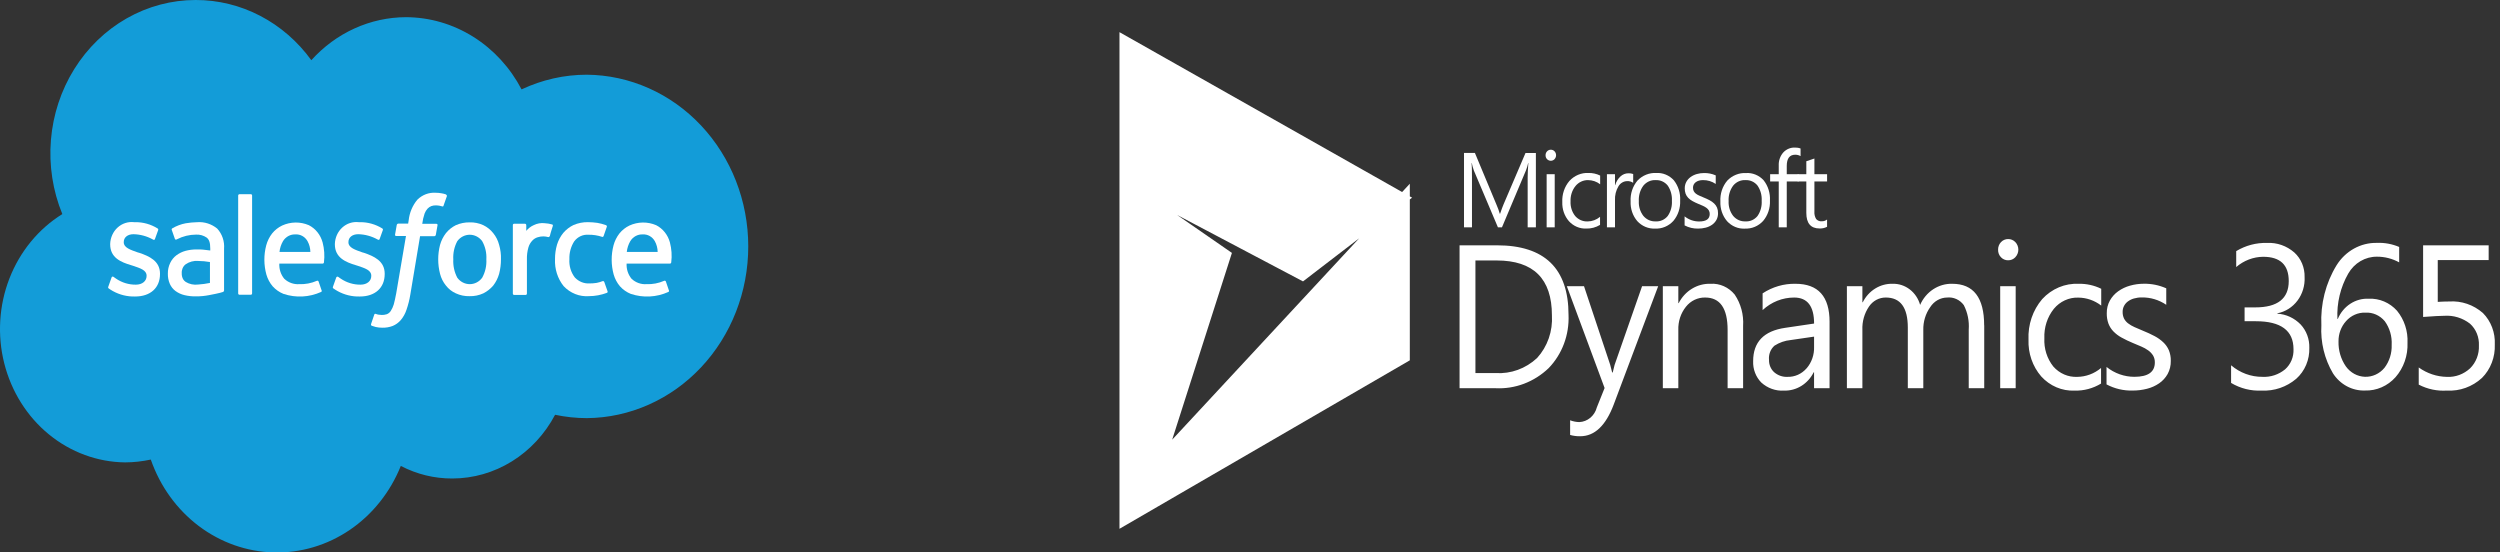 <svg width="181" height="40" viewBox="0 0 181 40" fill="none" xmlns="http://www.w3.org/2000/svg">
<rect x="0" y="0" width="181" height="40" fill="#333333" stroke="none"/>
<path fill-rule="evenodd" clip-rule="evenodd" d="M81.969 12.808V3.903L100.576 14.428L94.246 19.286L81.969 12.808ZM88.109 18.678L82.736 35.476L101.152 15.642V25.559L81.969 36.69V14.428L88.109 18.678Z" fill="white" stroke="white" stroke-width="1.837" stroke-linecap="round"/>
<path fill-rule="evenodd" clip-rule="evenodd" d="M111.194 11.075H110.447L108.849 14.815C108.787 14.961 108.706 15.181 108.606 15.476H108.585C108.522 15.255 108.443 15.039 108.35 14.83L106.784 11.074H105.994V16.46H106.571V12.854C106.571 12.366 106.562 12.014 106.543 11.799H106.557C106.592 11.987 106.644 12.172 106.71 12.351L108.45 16.46H108.742L110.486 12.321C110.551 12.152 110.602 11.978 110.639 11.8H110.653C110.62 12.213 110.603 12.562 110.603 12.847V16.46H111.198V11.075H111.194Z" fill="white"/>
<path fill-rule="evenodd" clip-rule="evenodd" d="M112.548 11.522C112.584 11.484 112.612 11.44 112.631 11.391C112.65 11.343 112.66 11.29 112.66 11.237C112.66 11.185 112.65 11.132 112.631 11.084C112.612 11.035 112.584 10.991 112.548 10.953C112.512 10.916 112.47 10.887 112.423 10.867C112.376 10.847 112.326 10.838 112.276 10.839C112.226 10.838 112.176 10.849 112.13 10.869C112.084 10.889 112.042 10.918 112.007 10.956C111.972 10.993 111.944 11.038 111.925 11.086C111.907 11.135 111.898 11.188 111.899 11.24C111.897 11.293 111.906 11.346 111.925 11.396C111.944 11.445 111.973 11.489 112.009 11.526C112.082 11.599 112.178 11.64 112.279 11.64C112.379 11.64 112.476 11.599 112.548 11.526V11.522ZM111.977 12.614V16.46H112.561V12.614H111.977Z" fill="white"/>
<path fill-rule="evenodd" clip-rule="evenodd" d="M115.844 15.698C115.588 15.911 115.273 16.029 114.947 16.032C114.779 16.04 114.611 16.009 114.455 15.942C114.299 15.874 114.159 15.772 114.044 15.641C113.808 15.344 113.688 14.963 113.708 14.575C113.691 14.171 113.819 13.775 114.066 13.467C114.18 13.329 114.321 13.219 114.479 13.146C114.638 13.072 114.809 13.036 114.982 13.041C115.295 13.042 115.599 13.147 115.851 13.341V12.71C115.586 12.58 115.296 12.516 115.003 12.523C114.748 12.51 114.494 12.555 114.256 12.655C114.019 12.754 113.804 12.905 113.626 13.099C113.27 13.516 113.084 14.065 113.11 14.625C113.09 15.136 113.262 15.635 113.589 16.013C113.751 16.191 113.946 16.331 114.163 16.423C114.38 16.516 114.613 16.558 114.847 16.548C115.196 16.558 115.54 16.465 115.843 16.282V15.696L115.844 15.698Z" fill="white"/>
<path fill-rule="evenodd" clip-rule="evenodd" d="M118.243 12.599C118.131 12.558 118.012 12.54 117.894 12.546C117.683 12.546 117.479 12.627 117.321 12.774C117.14 12.942 117.008 13.161 116.94 13.406H116.926V12.613H116.342V16.461H116.926V14.5C116.908 14.143 116.995 13.788 117.177 13.486C117.243 13.374 117.335 13.281 117.444 13.216C117.553 13.151 117.676 13.116 117.802 13.114C117.958 13.104 118.113 13.147 118.243 13.238V12.599Z" fill="white"/>
<path fill-rule="evenodd" clip-rule="evenodd" d="M119.828 16.55C120.073 16.562 120.318 16.519 120.546 16.423C120.774 16.328 120.98 16.182 121.151 15.996C121.491 15.592 121.668 15.063 121.643 14.522C121.674 13.989 121.51 13.464 121.186 13.053C121.023 12.874 120.825 12.733 120.605 12.642C120.385 12.55 120.149 12.51 119.914 12.524C119.664 12.511 119.415 12.553 119.182 12.646C118.948 12.74 118.736 12.884 118.558 13.069C118.383 13.274 118.249 13.513 118.163 13.773C118.077 14.033 118.041 14.308 118.056 14.583C118.033 15.108 118.207 15.621 118.541 16.011C118.708 16.193 118.91 16.334 119.132 16.427C119.355 16.52 119.594 16.562 119.834 16.55H119.828ZM119.871 13.043C120.035 13.032 120.198 13.062 120.349 13.13C120.5 13.198 120.634 13.301 120.741 13.433C120.961 13.754 121.069 14.146 121.046 14.541C121.07 14.934 120.962 15.324 120.741 15.641C120.634 15.772 120.5 15.875 120.349 15.942C120.198 16.009 120.034 16.039 119.871 16.028C119.704 16.036 119.538 16.005 119.384 15.937C119.231 15.868 119.093 15.765 118.982 15.634C118.748 15.331 118.63 14.946 118.651 14.556C118.629 14.156 118.745 13.76 118.978 13.443C119.088 13.309 119.225 13.204 119.378 13.133C119.532 13.063 119.699 13.031 119.867 13.039L119.871 13.043Z" fill="white"/>
<path fill-rule="evenodd" clip-rule="evenodd" d="M121.97 16.321C122.272 16.48 122.607 16.559 122.945 16.55C123.128 16.551 123.311 16.529 123.489 16.483C123.653 16.442 123.808 16.373 123.948 16.277C124.078 16.187 124.187 16.067 124.267 15.927C124.348 15.777 124.39 15.605 124.385 15.432C124.389 15.294 124.364 15.157 124.313 15.03C124.263 14.917 124.192 14.815 124.104 14.732C124.005 14.639 123.895 14.561 123.777 14.499C123.636 14.424 123.491 14.357 123.342 14.298C123.221 14.248 123.113 14.202 123.019 14.159C122.933 14.122 122.852 14.075 122.777 14.017C122.714 13.969 122.663 13.907 122.626 13.836C122.588 13.757 122.571 13.669 122.574 13.581C122.573 13.504 122.591 13.428 122.626 13.361C122.662 13.293 122.712 13.234 122.772 13.19C122.841 13.14 122.917 13.102 122.998 13.079C123.095 13.052 123.194 13.039 123.294 13.04C123.622 13.034 123.944 13.13 124.219 13.318V12.698C123.951 12.58 123.662 12.522 123.371 12.528C123.197 12.527 123.022 12.552 122.854 12.599C122.694 12.643 122.543 12.715 122.407 12.812C122.279 12.902 122.172 13.021 122.093 13.161C122.014 13.306 121.973 13.472 121.976 13.64C121.973 13.772 121.995 13.903 122.038 14.027C122.08 14.138 122.143 14.238 122.223 14.322C122.314 14.415 122.417 14.493 122.53 14.555C122.668 14.631 122.809 14.7 122.955 14.759C123.071 14.807 123.179 14.853 123.278 14.896C123.37 14.936 123.459 14.986 123.541 15.045C123.611 15.095 123.672 15.159 123.719 15.234C123.764 15.312 123.787 15.403 123.784 15.495C123.784 15.855 123.528 16.035 123.015 16.035C122.636 16.037 122.267 15.906 121.965 15.664V16.324L121.97 16.321Z" fill="white"/>
<path fill-rule="evenodd" clip-rule="evenodd" d="M126.329 16.55C126.574 16.562 126.819 16.519 127.047 16.423C127.275 16.328 127.481 16.182 127.651 15.996C127.992 15.592 128.169 15.062 128.144 14.522C128.174 13.989 128.011 13.464 127.687 13.053C127.523 12.874 127.325 12.734 127.105 12.644C126.885 12.553 126.649 12.514 126.414 12.528C126.164 12.515 125.915 12.557 125.682 12.651C125.448 12.744 125.236 12.888 125.058 13.073C124.883 13.278 124.749 13.517 124.663 13.777C124.577 14.037 124.541 14.312 124.556 14.587C124.533 15.112 124.707 15.625 125.041 16.015C125.208 16.197 125.41 16.339 125.632 16.431C125.855 16.524 126.094 16.566 126.334 16.554L126.329 16.55ZM126.372 13.042C126.535 13.032 126.699 13.062 126.85 13.13C127.001 13.197 127.135 13.301 127.242 13.433C127.462 13.754 127.57 14.145 127.546 14.541C127.57 14.934 127.463 15.323 127.242 15.641C127.135 15.772 127 15.875 126.849 15.942C126.699 16.009 126.535 16.038 126.372 16.028C126.205 16.036 126.039 16.005 125.885 15.937C125.731 15.868 125.594 15.765 125.483 15.634C125.249 15.331 125.131 14.946 125.152 14.556C125.129 14.156 125.246 13.76 125.479 13.443C125.588 13.309 125.725 13.203 125.879 13.133C126.033 13.063 126.2 13.031 126.368 13.039L126.372 13.042Z" fill="white"/>
<path fill-rule="evenodd" clip-rule="evenodd" d="M130.361 10.751C130.226 10.7 130.082 10.678 129.938 10.684C129.785 10.679 129.633 10.708 129.491 10.769C129.349 10.829 129.22 10.92 129.112 11.035C128.999 11.162 128.911 11.312 128.854 11.477C128.797 11.641 128.772 11.816 128.781 11.99V12.613H128.158V13.139H128.781V16.459H129.361V13.139H130.215V12.613H129.361V12.017C129.361 11.473 129.565 11.202 129.974 11.202C130.109 11.199 130.243 11.234 130.361 11.303V10.748V10.751Z" fill="white"/>
<path fill-rule="evenodd" clip-rule="evenodd" d="M132.28 15.893C132.171 15.979 132.037 16.024 131.9 16.02C131.824 16.028 131.747 16.018 131.675 15.989C131.603 15.96 131.539 15.914 131.487 15.855C131.39 15.69 131.347 15.497 131.363 15.304V13.139H132.281V12.614H131.363V11.476L130.778 11.674V12.612H130.152V13.138H130.778V15.414C130.778 16.165 131.098 16.541 131.736 16.541C131.924 16.549 132.111 16.508 132.28 16.42V15.893Z" fill="white"/>
<path fill-rule="evenodd" clip-rule="evenodd" d="M112.123 26.652C112.605 26.153 112.983 25.553 113.231 24.89C113.479 24.227 113.592 23.516 113.562 22.804C113.562 19.442 111.835 17.761 108.379 17.761H105.672V28.107H108.27C108.972 28.143 109.673 28.034 110.334 27.784C110.995 27.535 111.603 27.15 112.123 26.652ZM112.359 22.833C112.393 23.398 112.315 23.964 112.13 24.496C111.945 25.027 111.657 25.512 111.285 25.92C110.461 26.688 109.382 27.08 108.284 27.01H106.821V18.858H108.356C111.025 18.858 112.359 20.183 112.359 22.833ZM118.887 20.719L116.897 26.418C116.829 26.668 116.783 26.851 116.761 26.966H116.72C116.646 26.663 116.598 26.476 116.576 26.404L114.682 20.719H113.438L116.173 28.092L115.612 29.492C115.535 29.789 115.37 30.053 115.142 30.245C114.913 30.437 114.632 30.547 114.34 30.559C114.114 30.554 113.89 30.51 113.677 30.429V31.49C113.915 31.558 114.162 31.59 114.409 31.584C115.448 31.584 116.256 30.819 116.833 29.29L120.053 20.719H118.887ZM125.593 21.328C125.377 21.064 125.106 20.855 124.802 20.72C124.497 20.584 124.166 20.524 123.836 20.546C123.367 20.532 122.905 20.655 122.499 20.902C122.093 21.149 121.76 21.511 121.538 21.946H121.511V20.719H120.389V28.107H121.511V23.893C121.489 23.279 121.685 22.679 122.061 22.209C122.23 21.995 122.444 21.824 122.684 21.708C122.925 21.593 123.188 21.536 123.452 21.541C124.537 21.541 125.079 22.326 125.079 23.893V28.107H126.201V23.589C126.252 22.784 126.037 21.985 125.593 21.328ZM132.461 23.302C132.461 21.465 131.638 20.546 129.992 20.546C129.152 20.529 128.326 20.77 127.613 21.239V22.451C128.244 21.864 129.056 21.541 129.897 21.542C130.859 21.542 131.34 22.17 131.34 23.425L129.239 23.736C127.698 23.963 126.928 24.766 126.928 26.145C126.916 26.433 126.963 26.721 127.065 26.988C127.167 27.255 127.322 27.497 127.519 27.696C127.972 28.108 128.56 28.317 129.157 28.28C129.598 28.294 130.034 28.178 130.415 27.943C130.796 27.708 131.106 27.365 131.311 26.953H131.338V28.107H132.46V23.302H132.461ZM130.795 26.667C130.621 26.868 130.408 27.027 130.17 27.134C129.933 27.24 129.676 27.291 129.418 27.284C129.064 27.303 128.716 27.182 128.443 26.943C128.325 26.834 128.23 26.698 128.167 26.545C128.103 26.393 128.073 26.227 128.077 26.061C128.057 25.867 128.083 25.671 128.152 25.49C128.221 25.309 128.332 25.15 128.474 25.025C128.832 24.797 129.234 24.657 129.651 24.618L131.339 24.372V25.108C131.359 25.682 131.165 26.241 130.799 26.667H130.795ZM143.653 23.554C143.653 21.549 142.882 20.546 141.341 20.546C140.855 20.534 140.376 20.673 139.963 20.944C139.55 21.216 139.221 21.609 139.017 22.075C138.892 21.626 138.63 21.233 138.271 20.956C137.913 20.68 137.478 20.535 137.034 20.546C136.59 20.533 136.151 20.651 135.768 20.888C135.384 21.125 135.071 21.47 134.864 21.884H134.837V20.719H133.715V28.107H134.837V23.893C134.81 23.286 134.979 22.688 135.315 22.195C135.453 21.99 135.636 21.824 135.848 21.71C136.06 21.597 136.295 21.539 136.532 21.541C137.595 21.541 138.126 22.268 138.126 23.72V28.107H139.247V23.893C139.233 23.296 139.41 22.711 139.75 22.234C139.885 22.023 140.067 21.849 140.279 21.729C140.492 21.608 140.729 21.544 140.97 21.541C141.199 21.517 141.43 21.555 141.641 21.651C141.852 21.747 142.037 21.897 142.178 22.089C142.457 22.631 142.581 23.248 142.536 23.863V28.107H143.658V23.555L143.653 23.554ZM145.911 18.62C145.98 18.549 146.034 18.464 146.071 18.37C146.109 18.276 146.128 18.176 146.128 18.074C146.128 17.972 146.109 17.872 146.071 17.778C146.034 17.684 145.98 17.599 145.911 17.528C145.842 17.456 145.76 17.4 145.671 17.362C145.581 17.324 145.485 17.306 145.388 17.308C145.292 17.306 145.197 17.326 145.107 17.364C145.018 17.402 144.937 17.459 144.87 17.531C144.802 17.603 144.748 17.689 144.713 17.783C144.677 17.878 144.659 17.979 144.661 18.08C144.658 18.182 144.676 18.283 144.712 18.378C144.748 18.472 144.803 18.557 144.873 18.628C144.94 18.698 145.02 18.754 145.109 18.791C145.197 18.828 145.291 18.846 145.386 18.845C145.484 18.847 145.581 18.828 145.672 18.79C145.763 18.751 145.845 18.693 145.914 18.62L145.911 18.62ZM144.814 20.72V28.107H145.935V20.719L144.814 20.72ZM152.115 26.643C151.624 27.054 151.018 27.279 150.392 27.285C150.069 27.3 149.746 27.241 149.447 27.111C149.148 26.982 148.879 26.785 148.659 26.535C148.205 25.964 147.974 25.233 148.012 24.489C147.979 23.713 148.224 22.951 148.7 22.358C148.919 22.094 149.19 21.885 149.494 21.745C149.799 21.604 150.128 21.537 150.46 21.547C151.06 21.549 151.644 21.751 152.129 22.124V20.907C151.62 20.658 151.063 20.535 150.502 20.547C150.011 20.523 149.522 20.61 149.066 20.801C148.61 20.992 148.197 21.283 147.856 21.655C147.172 22.456 146.816 23.51 146.864 24.587C146.826 25.569 147.156 26.527 147.784 27.253C148.095 27.595 148.471 27.864 148.888 28.041C149.304 28.218 149.752 28.3 150.201 28.28C150.872 28.299 151.534 28.122 152.116 27.769V26.644L152.115 26.643ZM152.523 27.836C153.104 28.142 153.747 28.293 154.397 28.276C154.749 28.278 155.1 28.234 155.443 28.147C155.756 28.069 156.055 27.935 156.325 27.75C156.575 27.579 156.784 27.349 156.937 27.079C157.094 26.79 157.173 26.461 157.165 26.127C157.172 25.862 157.124 25.599 157.025 25.355C156.929 25.137 156.792 24.941 156.621 24.782C156.431 24.603 156.219 24.453 155.992 24.334C155.72 24.19 155.441 24.061 155.157 23.948C154.924 23.852 154.717 23.763 154.535 23.681C154.37 23.61 154.214 23.518 154.069 23.407C153.95 23.316 153.85 23.198 153.779 23.061C153.708 22.911 153.674 22.745 153.679 22.578C153.677 22.429 153.711 22.282 153.779 22.152C153.847 22.021 153.943 21.909 154.059 21.824C154.191 21.727 154.338 21.654 154.494 21.611C154.678 21.558 154.868 21.532 155.059 21.535C155.689 21.523 156.308 21.708 156.837 22.068V20.875C156.322 20.646 155.768 20.533 155.209 20.543C154.874 20.543 154.539 20.589 154.215 20.681C153.909 20.765 153.619 20.902 153.357 21.088C153.112 21.262 152.906 21.491 152.755 21.759C152.602 22.038 152.524 22.356 152.53 22.679C152.524 22.932 152.565 23.184 152.649 23.422C152.729 23.634 152.85 23.827 153.005 23.988C153.179 24.167 153.377 24.318 153.593 24.435C153.858 24.582 154.131 24.713 154.41 24.828C154.633 24.92 154.842 25.008 155.036 25.092C155.214 25.167 155.383 25.262 155.542 25.376C155.677 25.473 155.793 25.597 155.883 25.74C155.971 25.891 156.015 26.065 156.01 26.242C156.01 26.934 155.518 27.281 154.533 27.281C153.804 27.283 153.094 27.032 152.513 26.566V27.836L152.523 27.836ZM161.527 27.721C162.202 28.125 162.973 28.318 163.749 28.277C164.652 28.324 165.541 28.021 166.247 27.425C166.556 27.15 166.802 26.805 166.966 26.416C167.13 26.027 167.208 25.604 167.194 25.178C167.203 24.867 167.152 24.558 167.044 24.268C166.936 23.979 166.775 23.715 166.568 23.494C166.114 23.026 165.516 22.748 164.883 22.711V22.682C165.458 22.573 165.976 22.246 166.339 21.762C166.702 21.279 166.884 20.672 166.853 20.056C166.861 19.721 166.799 19.387 166.671 19.08C166.543 18.773 166.351 18.5 166.111 18.281C165.556 17.797 164.85 17.55 164.131 17.588C163.351 17.567 162.58 17.772 161.902 18.18V19.334C162.454 18.861 163.141 18.599 163.851 18.591C165.087 18.591 165.705 19.177 165.705 20.351C165.705 21.62 164.897 22.255 163.281 22.255H162.508V23.257H163.322C165.141 23.257 166.05 23.933 166.05 25.284C166.061 25.561 166.012 25.836 165.906 26.088C165.799 26.341 165.64 26.565 165.439 26.742C164.972 27.123 164.391 27.315 163.801 27.283C162.975 27.29 162.173 26.994 161.531 26.446V27.725L161.527 27.721ZM173.704 17.881C173.188 17.661 172.633 17.56 172.077 17.585C171.502 17.574 170.934 17.717 170.425 18C169.917 18.283 169.484 18.698 169.168 19.204C168.378 20.494 167.993 22.014 168.067 23.547C167.998 24.773 168.292 25.991 168.908 27.032C169.164 27.428 169.51 27.75 169.916 27.967C170.321 28.184 170.772 28.289 171.226 28.273C171.638 28.286 172.047 28.207 172.428 28.041C172.809 27.875 173.152 27.626 173.435 27.31C173.727 26.976 173.955 26.585 174.104 26.158C174.253 25.732 174.321 25.278 174.303 24.824C174.344 23.974 174.072 23.141 173.544 22.498C173.282 22.206 172.964 21.978 172.611 21.828C172.259 21.678 171.879 21.61 171.499 21.628C171.029 21.604 170.562 21.731 170.162 21.993C169.761 22.254 169.445 22.638 169.256 23.093H169.229C169.174 21.941 169.447 20.798 170.012 19.81C170.228 19.432 170.535 19.119 170.901 18.904C171.268 18.689 171.681 18.579 172.1 18.584C172.657 18.583 173.206 18.724 173.7 18.995V17.884L173.704 17.881ZM171.256 22.635C171.519 22.62 171.782 22.668 172.024 22.775C172.267 22.883 172.484 23.047 172.658 23.256C173.014 23.746 173.191 24.355 173.157 24.972C173.179 25.572 172.994 26.16 172.637 26.628C172.462 26.841 172.243 27.01 171.998 27.122C171.753 27.235 171.486 27.289 171.219 27.28C170.952 27.27 170.689 27.198 170.452 27.069C170.214 26.939 170.006 26.755 169.844 26.531C169.48 26.007 169.291 25.37 169.308 24.72C169.301 24.176 169.495 23.651 169.848 23.256C170.027 23.051 170.245 22.89 170.488 22.783C170.731 22.675 170.993 22.625 171.257 22.635H171.256ZM175.125 27.851C175.755 28.177 176.455 28.324 177.156 28.277C178.084 28.332 178.995 28.004 179.696 27.361C180.005 27.051 180.248 26.675 180.407 26.258C180.567 25.841 180.641 25.393 180.623 24.944C180.644 24.521 180.578 24.097 180.429 23.703C180.28 23.309 180.053 22.953 179.762 22.661C179.08 22.066 178.21 21.768 177.327 21.827C177.072 21.827 176.794 21.837 176.493 21.856V18.829H180.179V17.761H175.433V22.948C176.187 22.891 176.699 22.863 176.968 22.863C177.632 22.817 178.289 23.019 178.826 23.433C179.042 23.627 179.213 23.872 179.325 24.147C179.437 24.422 179.487 24.721 179.473 25.02C179.485 25.326 179.435 25.632 179.325 25.916C179.215 26.2 179.049 26.455 178.837 26.665C178.375 27.093 177.775 27.316 177.161 27.286C176.431 27.275 175.72 27.038 175.116 26.604V27.851H175.125Z" fill="white"/>
<path d="M22.54 4.358C23.425 3.376 24.489 2.593 25.669 2.058C26.849 1.523 28.119 1.246 29.403 1.244C31.112 1.251 32.787 1.74 34.257 2.659C35.726 3.578 36.936 4.895 37.762 6.472C39.248 5.771 40.857 5.409 42.484 5.409C45.593 5.435 48.566 6.756 50.756 9.085C52.946 11.414 54.174 14.561 54.174 17.841C54.174 21.121 52.946 24.268 50.756 26.597C48.566 28.926 45.593 30.247 42.484 30.273C41.713 30.271 40.944 30.189 40.188 30.03C39.45 31.428 38.37 32.592 37.062 33.403C35.754 34.214 34.265 34.642 32.748 34.643C31.454 34.649 30.178 34.337 29.018 33.733C28.257 35.63 26.973 37.242 25.333 38.359C23.692 39.476 21.771 40.047 19.819 39.997C17.867 39.947 15.975 39.279 14.387 38.08C12.8 36.881 11.591 35.205 10.918 33.272C10.306 33.405 9.683 33.474 9.059 33.477C7.059 33.455 5.12 32.743 3.54 31.449C1.96 30.155 0.825 28.35 0.309 26.311C-0.206 24.272 -0.075 22.111 0.684 20.158C1.443 18.206 2.788 16.569 4.512 15.499C3.82 13.811 3.536 11.967 3.687 10.134C3.838 8.302 4.419 6.537 5.377 5C6.335 3.463 7.64 2.201 9.175 1.328C10.71 0.455 12.426 -0.001 14.17 8.60916e-06C15.789 -0.002 17.386 0.39 18.838 1.146C20.29 1.902 21.557 3.001 22.54 4.358Z" fill="#139CD8"/>
<path d="M7.842 20.752C7.805 20.841 7.854 20.867 7.866 20.88C7.963 20.959 8.072 21.008 8.169 21.072C8.667 21.348 9.223 21.484 9.785 21.467C10.891 21.467 11.584 20.84 11.584 19.84V19.815C11.584 18.892 10.807 18.549 10.077 18.302L9.98 18.277C9.434 18.084 8.96 17.93 8.96 17.546V17.521C8.96 17.188 9.239 16.957 9.664 16.957C10.156 16.967 10.639 17.099 11.074 17.341C11.074 17.341 11.183 17.42 11.22 17.302C11.244 17.238 11.427 16.712 11.451 16.662C11.46 16.638 11.46 16.611 11.451 16.587C11.442 16.564 11.424 16.544 11.402 16.534C10.919 16.237 10.37 16.082 9.811 16.085H9.701C9.488 16.06 9.272 16.082 9.068 16.149C8.863 16.216 8.674 16.327 8.512 16.475C8.35 16.623 8.219 16.805 8.127 17.01C8.035 17.214 7.984 17.436 7.977 17.662V17.688C7.977 18.662 8.755 18.982 9.496 19.2L9.617 19.238C10.152 19.418 10.613 19.558 10.613 19.956V19.982C10.613 20.341 10.31 20.609 9.836 20.609C9.328 20.615 8.83 20.464 8.402 20.174C8.327 20.122 8.281 20.095 8.22 20.046C8.208 20.035 8.194 20.027 8.179 20.024C8.164 20.021 8.148 20.022 8.133 20.027C8.119 20.032 8.105 20.041 8.095 20.054C8.085 20.066 8.078 20.081 8.075 20.097L7.842 20.752Z" fill="white"/>
<path d="M24.109 20.752C24.072 20.841 24.121 20.867 24.133 20.88C24.231 20.959 24.34 21.008 24.437 21.072C24.934 21.348 25.491 21.484 26.053 21.467C27.158 21.467 27.852 20.84 27.852 19.84V19.815C27.852 18.892 27.074 18.549 26.345 18.302L26.248 18.277C25.701 18.084 25.227 17.93 25.227 17.546V17.521C25.227 17.188 25.507 16.957 25.932 16.957C26.424 16.967 26.906 17.099 27.341 17.341C27.341 17.341 27.451 17.42 27.487 17.302C27.511 17.238 27.693 16.712 27.717 16.662C27.727 16.638 27.727 16.611 27.718 16.587C27.708 16.564 27.691 16.544 27.669 16.534C27.186 16.237 26.636 16.082 26.077 16.085H25.968C25.755 16.06 25.539 16.082 25.335 16.149C25.13 16.216 24.941 16.327 24.779 16.475C24.617 16.623 24.485 16.805 24.393 17.01C24.302 17.214 24.251 17.436 24.244 17.662V17.688C24.244 18.662 25.033 18.982 25.763 19.2L25.884 19.238C26.419 19.418 26.88 19.558 26.88 19.956V19.982C26.88 20.341 26.577 20.609 26.103 20.609C25.595 20.615 25.097 20.463 24.67 20.174C24.595 20.122 24.548 20.095 24.488 20.046C24.476 20.036 24.461 20.03 24.447 20.028C24.432 20.026 24.416 20.027 24.402 20.032C24.388 20.037 24.375 20.046 24.364 20.057C24.354 20.068 24.346 20.082 24.341 20.097L24.109 20.752Z" fill="white"/>
<path d="M36.136 17.726C36.056 17.414 35.911 17.125 35.711 16.88C35.516 16.633 35.271 16.436 34.994 16.303C34.68 16.158 34.34 16.088 33.998 16.099C33.656 16.095 33.317 16.164 33.002 16.303C32.727 16.439 32.482 16.636 32.285 16.88C32.092 17.13 31.947 17.417 31.86 17.726C31.682 18.414 31.682 19.14 31.86 19.828C31.94 20.14 32.085 20.429 32.285 20.674C32.477 20.921 32.723 21.114 33.002 21.238C33.315 21.383 33.656 21.453 33.998 21.443C34.34 21.452 34.68 21.382 34.994 21.238C35.266 21.102 35.51 20.91 35.711 20.674C35.904 20.424 36.048 20.137 36.136 19.828C36.225 19.486 36.27 19.132 36.269 18.777C36.282 18.421 36.237 18.066 36.136 17.726ZM35.212 18.777C35.238 19.243 35.133 19.707 34.908 20.11C34.802 20.254 34.665 20.371 34.509 20.451C34.353 20.531 34.182 20.573 34.009 20.573C33.836 20.573 33.665 20.531 33.509 20.451C33.353 20.371 33.217 20.254 33.11 20.11C32.895 19.704 32.794 19.241 32.818 18.777C32.793 18.317 32.894 17.858 33.11 17.457C33.217 17.313 33.353 17.197 33.509 17.117C33.665 17.037 33.836 16.995 34.009 16.995C34.182 16.995 34.353 17.037 34.509 17.117C34.665 17.197 34.802 17.313 34.908 17.457C35.134 17.855 35.24 18.315 35.212 18.777Z" fill="white"/>
<path fill-rule="evenodd" clip-rule="evenodd" d="M43.751 20.418C43.727 20.328 43.629 20.354 43.629 20.354C43.488 20.411 43.342 20.454 43.192 20.482C43.023 20.508 42.853 20.521 42.682 20.52C42.487 20.532 42.293 20.5 42.111 20.427C41.929 20.354 41.763 20.242 41.625 20.097C41.334 19.724 41.191 19.246 41.224 18.764C41.208 18.304 41.331 17.85 41.576 17.47C41.699 17.308 41.857 17.18 42.037 17.097C42.217 17.015 42.413 16.98 42.609 16.995C42.943 16.99 43.275 17.042 43.593 17.148C43.593 17.148 43.668 17.187 43.703 17.084C43.787 16.841 43.848 16.674 43.934 16.418C43.958 16.339 43.897 16.315 43.873 16.302C43.671 16.228 43.464 16.173 43.254 16.136C43.024 16.103 42.793 16.086 42.561 16.084C42.208 16.08 41.857 16.15 41.528 16.289C41.243 16.425 40.988 16.621 40.779 16.865C40.578 17.114 40.425 17.401 40.329 17.712C40.23 18.052 40.18 18.406 40.183 18.762C40.15 19.471 40.371 20.167 40.803 20.711C41.041 20.965 41.328 21.162 41.644 21.288C41.961 21.414 42.299 21.467 42.637 21.442C43.084 21.441 43.528 21.358 43.949 21.198C43.958 21.193 43.967 21.186 43.974 21.178C43.982 21.169 43.987 21.16 43.99 21.149C43.994 21.138 43.995 21.126 43.994 21.115C43.993 21.104 43.99 21.093 43.985 21.083L43.751 20.418Z" fill="white"/>
<path fill-rule="evenodd" clip-rule="evenodd" d="M48.5 17.546C48.426 17.277 48.3 17.026 48.128 16.812C47.956 16.598 47.744 16.424 47.504 16.303C47.197 16.172 46.867 16.106 46.536 16.111C46.204 16.115 45.877 16.189 45.572 16.328C45.292 16.461 45.043 16.658 44.844 16.905C44.648 17.157 44.503 17.45 44.419 17.764C44.237 18.456 44.241 19.188 44.431 19.878C44.522 20.191 44.675 20.479 44.881 20.724C45.101 20.969 45.371 21.158 45.671 21.278C46.564 21.576 47.53 21.526 48.391 21.137C48.428 21.112 48.466 21.086 48.415 20.984L48.209 20.381C48.204 20.369 48.197 20.358 48.188 20.349C48.18 20.34 48.169 20.333 48.158 20.328C48.147 20.323 48.135 20.321 48.123 20.321C48.11 20.322 48.098 20.324 48.087 20.33C47.679 20.508 47.24 20.591 46.799 20.573C46.409 20.599 46.025 20.46 45.73 20.189C45.477 19.886 45.346 19.49 45.366 19.087H48.501C48.525 19.086 48.547 19.077 48.565 19.061C48.583 19.045 48.595 19.022 48.598 18.997C48.658 18.512 48.625 18.02 48.501 17.549M45.379 18.241C45.408 17.964 45.495 17.697 45.634 17.459C45.73 17.302 45.864 17.174 46.022 17.089C46.18 17.003 46.356 16.963 46.533 16.972C46.708 16.96 46.881 17 47.036 17.086C47.19 17.172 47.319 17.301 47.408 17.459C47.539 17.697 47.611 17.966 47.615 18.241H45.379Z" fill="white"/>
<path fill-rule="evenodd" clip-rule="evenodd" d="M23.355 17.546C23.282 17.277 23.155 17.026 22.983 16.812C22.812 16.598 22.599 16.424 22.359 16.303C22.052 16.172 21.723 16.106 21.391 16.111C21.059 16.115 20.732 16.189 20.428 16.328C20.147 16.461 19.898 16.658 19.699 16.905C19.503 17.157 19.359 17.45 19.274 17.764C19.092 18.456 19.096 19.188 19.286 19.878C19.377 20.191 19.531 20.479 19.736 20.724C19.957 20.969 20.227 21.158 20.526 21.278C21.42 21.576 22.386 21.526 23.248 21.137C23.284 21.112 23.323 21.086 23.271 20.984L23.065 20.381C23.06 20.369 23.053 20.358 23.045 20.349C23.036 20.34 23.026 20.333 23.014 20.328C23.003 20.323 22.991 20.321 22.979 20.321C22.966 20.322 22.954 20.324 22.943 20.33C22.536 20.508 22.096 20.591 21.656 20.573C21.265 20.599 20.881 20.46 20.587 20.189C20.333 19.886 20.202 19.49 20.223 19.087H23.357C23.381 19.086 23.404 19.077 23.421 19.061C23.439 19.045 23.451 19.022 23.454 18.997C23.514 18.512 23.481 18.02 23.357 17.549M20.235 18.241C20.264 17.964 20.351 17.697 20.49 17.459C20.586 17.302 20.72 17.174 20.878 17.089C21.036 17.003 21.212 16.963 21.39 16.972C21.564 16.96 21.738 17 21.892 17.086C22.046 17.172 22.175 17.301 22.264 17.459C22.396 17.697 22.467 17.966 22.471 18.241H20.235Z" fill="white"/>
<path d="M14.692 18.072C14.57 18.059 14.4 18.059 14.206 18.059C13.944 18.06 13.683 18.094 13.429 18.162C13.194 18.226 12.972 18.335 12.773 18.482C12.582 18.625 12.428 18.815 12.323 19.035C12.207 19.273 12.149 19.537 12.153 19.804C12.146 20.064 12.195 20.323 12.299 20.56C12.391 20.766 12.534 20.943 12.711 21.073C12.906 21.213 13.125 21.314 13.355 21.367C13.626 21.432 13.903 21.462 14.18 21.457C14.502 21.459 14.823 21.43 15.139 21.367C15.443 21.316 15.82 21.227 15.928 21.201C16.037 21.174 16.147 21.137 16.147 21.137C16.168 21.13 16.187 21.116 16.2 21.098C16.214 21.079 16.221 21.057 16.222 21.034V18.009C16.244 17.742 16.21 17.473 16.124 17.221C16.038 16.969 15.902 16.739 15.724 16.548C15.312 16.212 14.797 16.048 14.278 16.087C13.997 16.093 13.717 16.12 13.44 16.166C13.098 16.232 12.769 16.358 12.466 16.537C12.447 16.552 12.434 16.573 12.43 16.596C12.425 16.62 12.43 16.645 12.442 16.666L12.661 17.293C12.684 17.372 12.77 17.345 12.77 17.345L12.819 17.32C13.247 17.102 13.716 16.988 14.191 16.986C14.466 16.97 14.738 17.046 14.968 17.205C15.138 17.346 15.223 17.551 15.223 17.996V18.136C14.944 18.098 14.689 18.072 14.689 18.072M13.438 20.405C13.365 20.355 13.303 20.29 13.256 20.213C13.185 20.08 13.151 19.929 13.158 19.777C13.15 19.654 13.172 19.531 13.22 19.419C13.269 19.307 13.344 19.21 13.438 19.137C13.707 18.951 14.028 18.865 14.349 18.893C14.634 18.895 14.919 18.922 15.2 18.972V20.484C14.919 20.543 14.635 20.582 14.349 20.6C14.034 20.643 13.713 20.576 13.438 20.407" fill="white"/>
<path fill-rule="evenodd" clip-rule="evenodd" d="M40.023 16.367C40.047 16.288 39.999 16.251 39.975 16.251C39.804 16.201 39.628 16.171 39.45 16.162C39.172 16.126 38.889 16.175 38.636 16.303C38.43 16.394 38.248 16.535 38.102 16.713V16.303C38.103 16.277 38.094 16.252 38.078 16.233C38.063 16.214 38.04 16.202 38.016 16.2H37.214C37.202 16.2 37.19 16.203 37.179 16.209C37.168 16.214 37.158 16.222 37.15 16.232C37.142 16.241 37.136 16.253 37.133 16.265C37.129 16.277 37.128 16.29 37.13 16.303V21.252C37.129 21.266 37.132 21.279 37.136 21.292C37.141 21.304 37.148 21.316 37.158 21.325C37.167 21.335 37.178 21.343 37.19 21.348C37.201 21.353 37.214 21.355 37.227 21.355H38.051C38.064 21.355 38.077 21.353 38.089 21.348C38.101 21.343 38.112 21.335 38.121 21.325C38.13 21.316 38.137 21.304 38.142 21.292C38.147 21.279 38.149 21.266 38.149 21.252V18.779C38.141 18.484 38.178 18.191 38.258 17.909C38.313 17.725 38.409 17.558 38.538 17.422C38.645 17.305 38.779 17.221 38.927 17.178C39.065 17.134 39.208 17.112 39.352 17.114C39.467 17.117 39.581 17.134 39.692 17.166C39.753 17.178 39.79 17.127 39.814 17.076C39.838 16.923 39.996 16.461 40.02 16.372" fill="white"/>
<path fill-rule="evenodd" clip-rule="evenodd" d="M32.283 14.074C32.18 14.039 32.075 14.012 31.968 13.995C31.828 13.968 31.685 13.955 31.543 13.956C31.301 13.939 31.059 13.975 30.831 14.061C30.604 14.147 30.395 14.281 30.218 14.456C29.866 14.876 29.645 15.401 29.587 15.959L29.55 16.189H28.833C28.807 16.191 28.782 16.202 28.762 16.221C28.742 16.239 28.729 16.265 28.724 16.292L28.602 16.984C28.59 17.048 28.626 17.087 28.7 17.087H29.392L28.688 21.227C28.627 21.559 28.566 21.829 28.506 22.047C28.455 22.215 28.381 22.375 28.287 22.521C28.215 22.629 28.113 22.71 27.995 22.752C27.877 22.79 27.754 22.807 27.631 22.803C27.546 22.801 27.46 22.793 27.376 22.778C27.301 22.765 27.267 22.739 27.206 22.727C27.196 22.721 27.184 22.717 27.173 22.717C27.161 22.716 27.15 22.719 27.139 22.724C27.128 22.729 27.119 22.736 27.112 22.746C27.104 22.755 27.099 22.766 27.097 22.778C27.073 22.857 26.89 23.381 26.866 23.457C26.861 23.469 26.858 23.482 26.858 23.495C26.857 23.508 26.859 23.52 26.864 23.532C26.869 23.544 26.875 23.555 26.884 23.564C26.893 23.574 26.903 23.581 26.914 23.585C27.01 23.62 27.107 23.65 27.206 23.675C27.358 23.709 27.512 23.726 27.668 23.726C27.928 23.734 28.188 23.69 28.433 23.598C28.655 23.506 28.855 23.361 29.016 23.175C29.198 22.958 29.338 22.706 29.429 22.432C29.554 22.07 29.648 21.697 29.709 21.317L30.413 17.1H31.446C31.473 17.099 31.498 17.088 31.518 17.069C31.538 17.05 31.551 17.025 31.555 16.998L31.677 16.306C31.689 16.242 31.653 16.203 31.579 16.203H30.571C30.602 15.949 30.659 15.7 30.741 15.46C30.791 15.326 30.866 15.204 30.96 15.101C31.037 15.022 31.128 14.961 31.228 14.921C31.338 14.882 31.453 14.865 31.568 14.87C31.654 14.87 31.739 14.879 31.823 14.895C31.875 14.912 31.928 14.925 31.981 14.934C32.079 14.972 32.103 14.934 32.115 14.882L32.358 14.19C32.358 14.126 32.297 14.088 32.283 14.075" fill="white"/>
<path fill-rule="evenodd" clip-rule="evenodd" d="M18.252 21.238C18.253 21.263 18.244 21.288 18.229 21.307C18.213 21.326 18.191 21.338 18.167 21.34H17.329C17.305 21.338 17.283 21.326 17.267 21.307C17.251 21.288 17.243 21.263 17.244 21.238V14.163C17.243 14.138 17.251 14.113 17.267 14.094C17.283 14.075 17.305 14.063 17.329 14.06H18.167C18.179 14.061 18.191 14.064 18.202 14.069C18.213 14.075 18.223 14.082 18.231 14.092C18.239 14.102 18.245 14.113 18.248 14.125C18.252 14.138 18.253 14.151 18.252 14.163V21.238Z" fill="white"/>
</svg>
